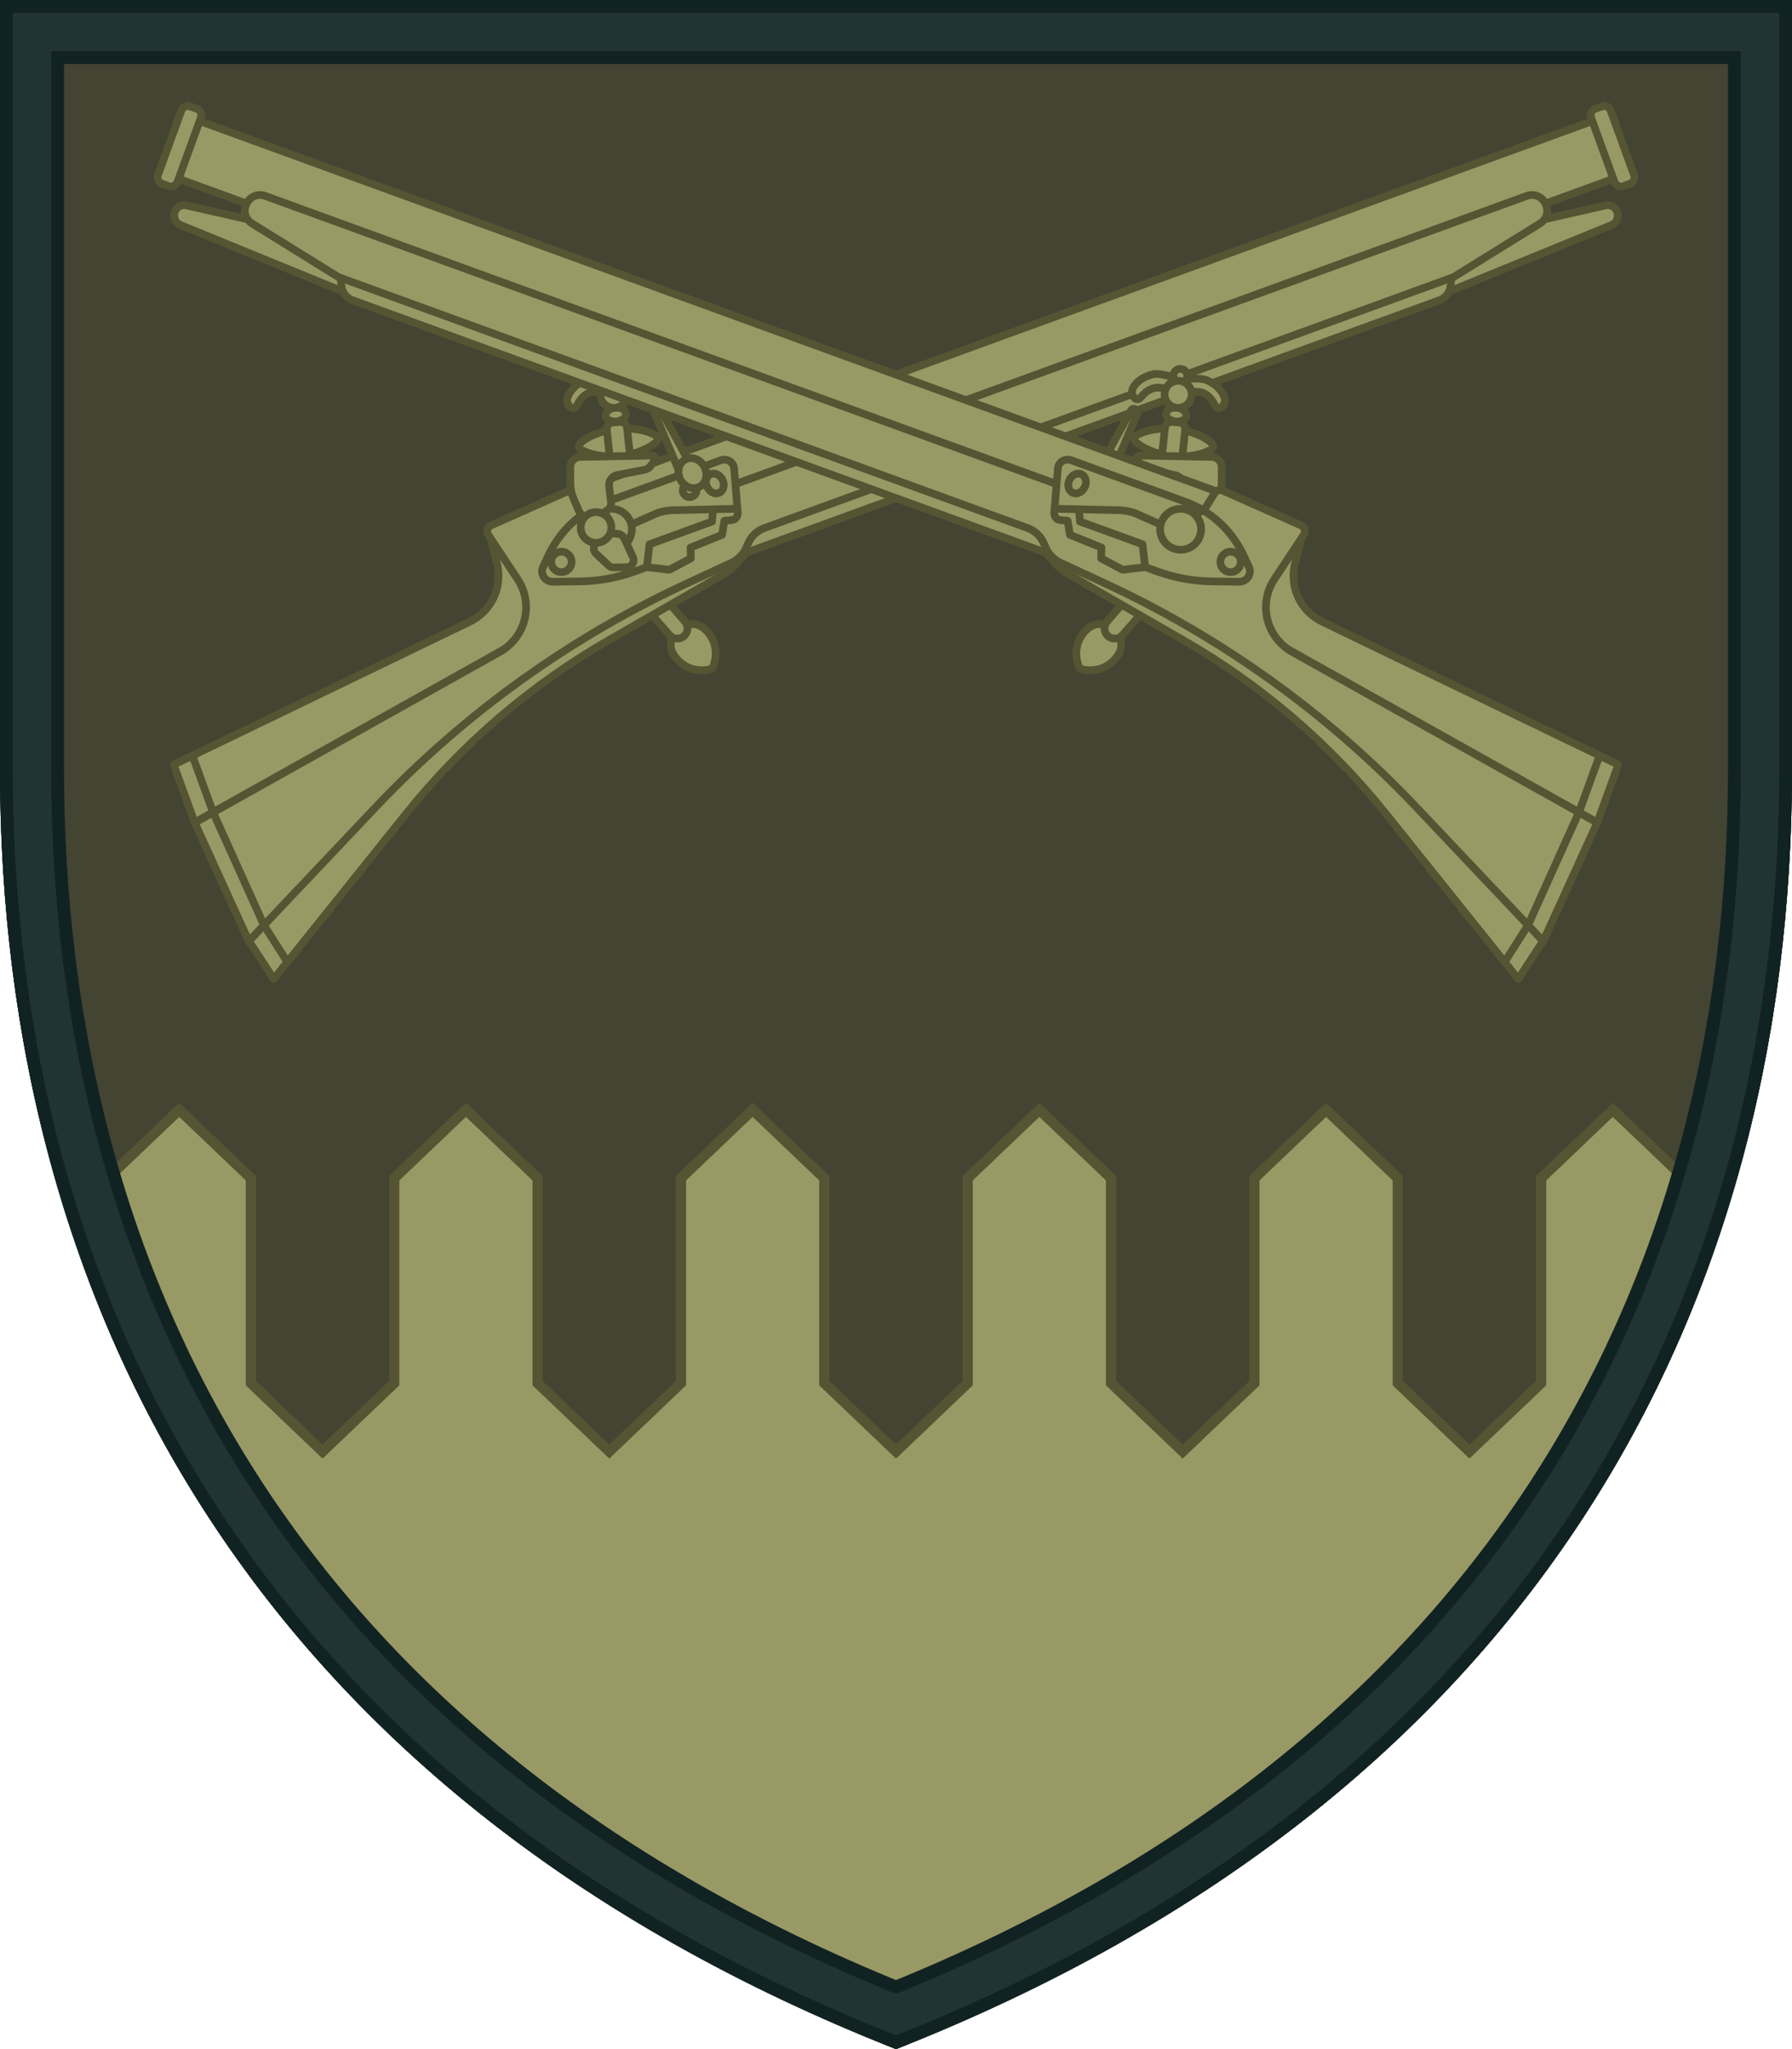 <?xml version="1.0" encoding="UTF-8"?>
<svg xmlns="http://www.w3.org/2000/svg" xmlns:xlink="http://www.w3.org/1999/xlink" width="700" height="800">
<defs><path id="trim" d="M0,0v300c0,212.3,101.5,402,350,500c248.5-98,350-287.7,350-500V0H0z"/>
<clipPath id="trim_out"><use xlink:href="#trim"/></clipPath>
<g id="gun" fill="#996" stroke="#553" stroke-width="3" stroke-linejoin="round"><g fill="#996">
<path d="M454.1,212.5c-2.7-1.1-8-1.5-10.4,4.7c-3.2,8.4,3.2,14.1,3.2,14.1s8.5,0,11.7-8.4
	C461.1,216.7,456.8,213.5,454.1,212.5z"/>
<path d="M452.9,215.6L452.9,215.6c-2-0.8-3.1-3.1-2.3-5.2l5.7-14.9l7.5,2.9l-5.7,14.9
	C457.3,215.3,454.9,216.4,452.9,215.6z"/>
<path d="M125.9,172l-68.7,8.7c-4.9,0.7-4.5,7.7,0.4,8l84.3,3.3L125.9,172z"/>
<path d="M510.7,152l1.1,11.7c0.9,9.5,8.4,17.1,17.9,18l127.7,12.9v24l-167.5-27.2V152C489.9,152,510.7,152,510.7,152z"/>
<path d="M413.3,189.3l7.3,4.9c3.1,2,6.5,3.5,10.3,4.1l50,8.7c34.7,6,67.9,18.5,98,36.8l70.4,42.8l4-17.3l-60-56
	L413.3,189.3z"/>
<rect x="46.7" y="148" width="429.3" height="24"/>
<path d="M120,180l4.8,9.6c1.1,2.3,3.5,3.7,6,3.7h295.9V180H120z"/>
<path d="M511.2,152.4l-4.8,20c-2.8,11.3,4.7,22.5,16.3,24.4l134.7,21.9l-4,50.7l-64-32
	c-45.7-22.9-95.6-36.8-146.5-40.9l-17.5-1.5c-2.5-0.3-4.9-1.3-6.7-3.1l-2.1-2.1c-2-2-4.7-3.1-7.6-3.1H123.3c-0.4,0-0.9,0-1.3-0.1
	l-38.3-8c-7.1-1.5-6-11.9,1.2-11.9h384.4l3.6-17.7c0.3-1.3,1.5-2.3,2.8-2.1l33.2,2.3C510.5,149.2,511.6,150.8,511.2,152.4z"/>
<path d="M48,176h-2.7c-1.5,0-2.7-1.2-2.7-2.7v-26.7c0-1.5,1.2-2.7,2.7-2.7H48c1.5,0,2.7,1.2,2.7,2.7v26.7
	C50.7,174.8,49.5,176,48,176z"/>
<path d="M415.9,156h47.5c10.7,0,20.8,4.3,28.3,11.7l3.7,3.7c2.1,2.1,1.3,5.6-1.5,6.7l-10,3.5c-7.1,2.5-14.5,3.7-22,3.7
	h-4.5l-8,4L440,188l-1.3-4l-13.3-0.5l-2.7-4.8l-2.8,0.7c-1.5,0.4-2.8-0.5-3.2-1.9l-4.5-16.4C411.3,158.5,413.3,156,415.9,156z"/>
<path d="M416.3,176l24-8.1c2.5-0.8,5.1-1.2,7.7-0.9l16,1.1l6.7-11.3"/>
<polyline points="425.3,172.9 427.3,177.3 453.3,177.3 457.3,185.3 	"/>
<circle cx="465.3" cy="166.7" r="8"/>
<ellipse transform="matrix(0.104 -0.995 0.995 0.104 214.182 565.876)" cx="421.3" cy="164" rx="4" ry="3.3"/>
<circle cx="488" cy="172" r="4"/></g>
<polyline points="649.3,193.9 649.3,217.3 645.7,265.5 642,282.3" fill="none"/></g>
<g id="flint" fill="#996" stroke="#553" stroke-width="3">
<path d="M465.5,131.1c-3.2-1.6-9.6-2-15.6-0.5c-6,1.5-11.5,4.9-13.6,7.9c-0.5,0.7-0.3,1.6,0.5,2
c3.2,1.6,9.6,2,15.6,0.5c6-1.5,11.5-4.9,13.6-7.9C466.4,132.4,466.1,131.5,465.5,131.1z"/>
<path d="M456.9,142.5l-7.7,2l-3.2-12.9c-0.4-1.5,0.5-2.9,2-3.2l2.5-0.7c1.5-0.4,2.9,0.5,3.2,2L456.9,142.5z"/>
<ellipse transform="matrix(0.97 -0.242 0.242 0.97 -16.998 112.221)" cx="448.5" cy="125.3" rx="4" ry="2.7"/>
<path d="M463.7,112.4c-2-2.4-5.3-3.7-8.7-3.9c-3.2-0.1-9.9,3.3-9.9,3.3s-7.6,0-10.4,1.6c-2.8,1.7-5.2,4.5-5.7,7.5
	c-0.7,2.9,2.9,5.3,3.9,3.1c0.9-2.3,1.7-4.4,4.4-5.9c2.7-1.5,9.2-0.9,9.2-0.9s5.5-3.5,8.5-3.5s4.8,1.6,6.7,3.2
	C463.6,118.4,465.7,114.8,463.7,112.4z"/>
<ellipse transform="matrix(0.97 -0.242 0.242 0.97 -13.529 110.884)" cx="444.8" cy="110.5" rx="2.7" ry="2.7"/>
<ellipse transform="matrix(0.97 -0.242 0.242 0.97 -15.19 111.511)" cx="446.5" cy="117.6" rx="5.3" ry="5.3"/>
<path d="M468.5,166.7l-5.2,2.7c-0.8,0.4-1.3,1.2-1.5,2.1l-0.7,8.4c-0.1,2,1.7,3.3,3.6,2.8l4.9-1.7
	c0.7-0.3,1.2-0.7,1.5-1.3l3.1-6.1c0.4-0.9,0.4-1.9-0.1-2.7l-2.1-3.1C471.2,166.5,469.7,166.1,468.5,166.7z"/>
<path d="M440.5,145.1l26.5-9.1c2.1-0.7,4.4,0.4,5.1,2.5l2.3,6.4c0.5,1.6,0.8,3.3,0.7,4.9l-0.3,5.5
	c-0.1,3.3-3.3,5.7-6.5,4.9l-4.4-1.1c-0.9-0.3-1.7-1.1-2-2l-1.5-6.4c-0.4-2.1-2.5-3.5-4.5-3.1l-10.7,1.7c-1.1,0.1-2,0-2.9-0.7
	l-2-1.3C439.3,146.8,439.5,145.5,440.5,145.1z"/>
<circle cx="470.7" cy="164" r="6"/>
<ellipse transform="matrix(0.104 -0.995 0.995 0.104 224.202 575.099)" cx="431.4" cy="163.1" rx="2.7" ry="2.7"/>
<path d="M427.3,155.6l5.3,0.5l1.3-26c0.1-1.7-2.4-2-2.7-0.3L427.3,155.6z"/>
<ellipse transform="matrix(0.104 -0.995 0.995 0.104 227.021 566.637)" cx="428.2" cy="157.3" rx="6" ry="5.3"/></g>
</defs>
<g clip-path="url(#trim_out)">
<rect width="700" height="800" fill="#443"/>
<polygon points="658,460 630,433.3 602,460 602,540 574,566.7 546,540 546,460 518,433.3 490,460 490,540 
	462,566.7 434,540 434,460 406,433.3 378,460 378,540 350,566.7 322,540 322,460 294,433.3 266,460 266,540 238,566.7 210,540 
	210,460 182,433.3 154,460 154,540 126,566.7 98,540 98,460 70,433.3 42,460 42,800 658,800" fill="#996" stroke="#553" stroke-width="4"/>
<use xlink:href="#gun" transform="scale(-1 1) rotate(20 -350 175)" x="-700"/>
<use xlink:href="#flint" transform="scale(-1 1) rotate(20 -350 175)" x="-700"/>
<use xlink:href="#flint" transform="rotate(20 350 175)"/>
<use xlink:href="#gun" transform="rotate(20 350 175)"/>
<g clip-path="url(#trim_out)"><use xlink:href="#trim" fill="none" stroke="#122" stroke-width="50"/>
<use xlink:href="#trim" fill="none" stroke="#233" stroke-width="40"/>
<use xlink:href="#trim" fill="none" stroke="#122" stroke-width="10"/></g></g>
</svg>